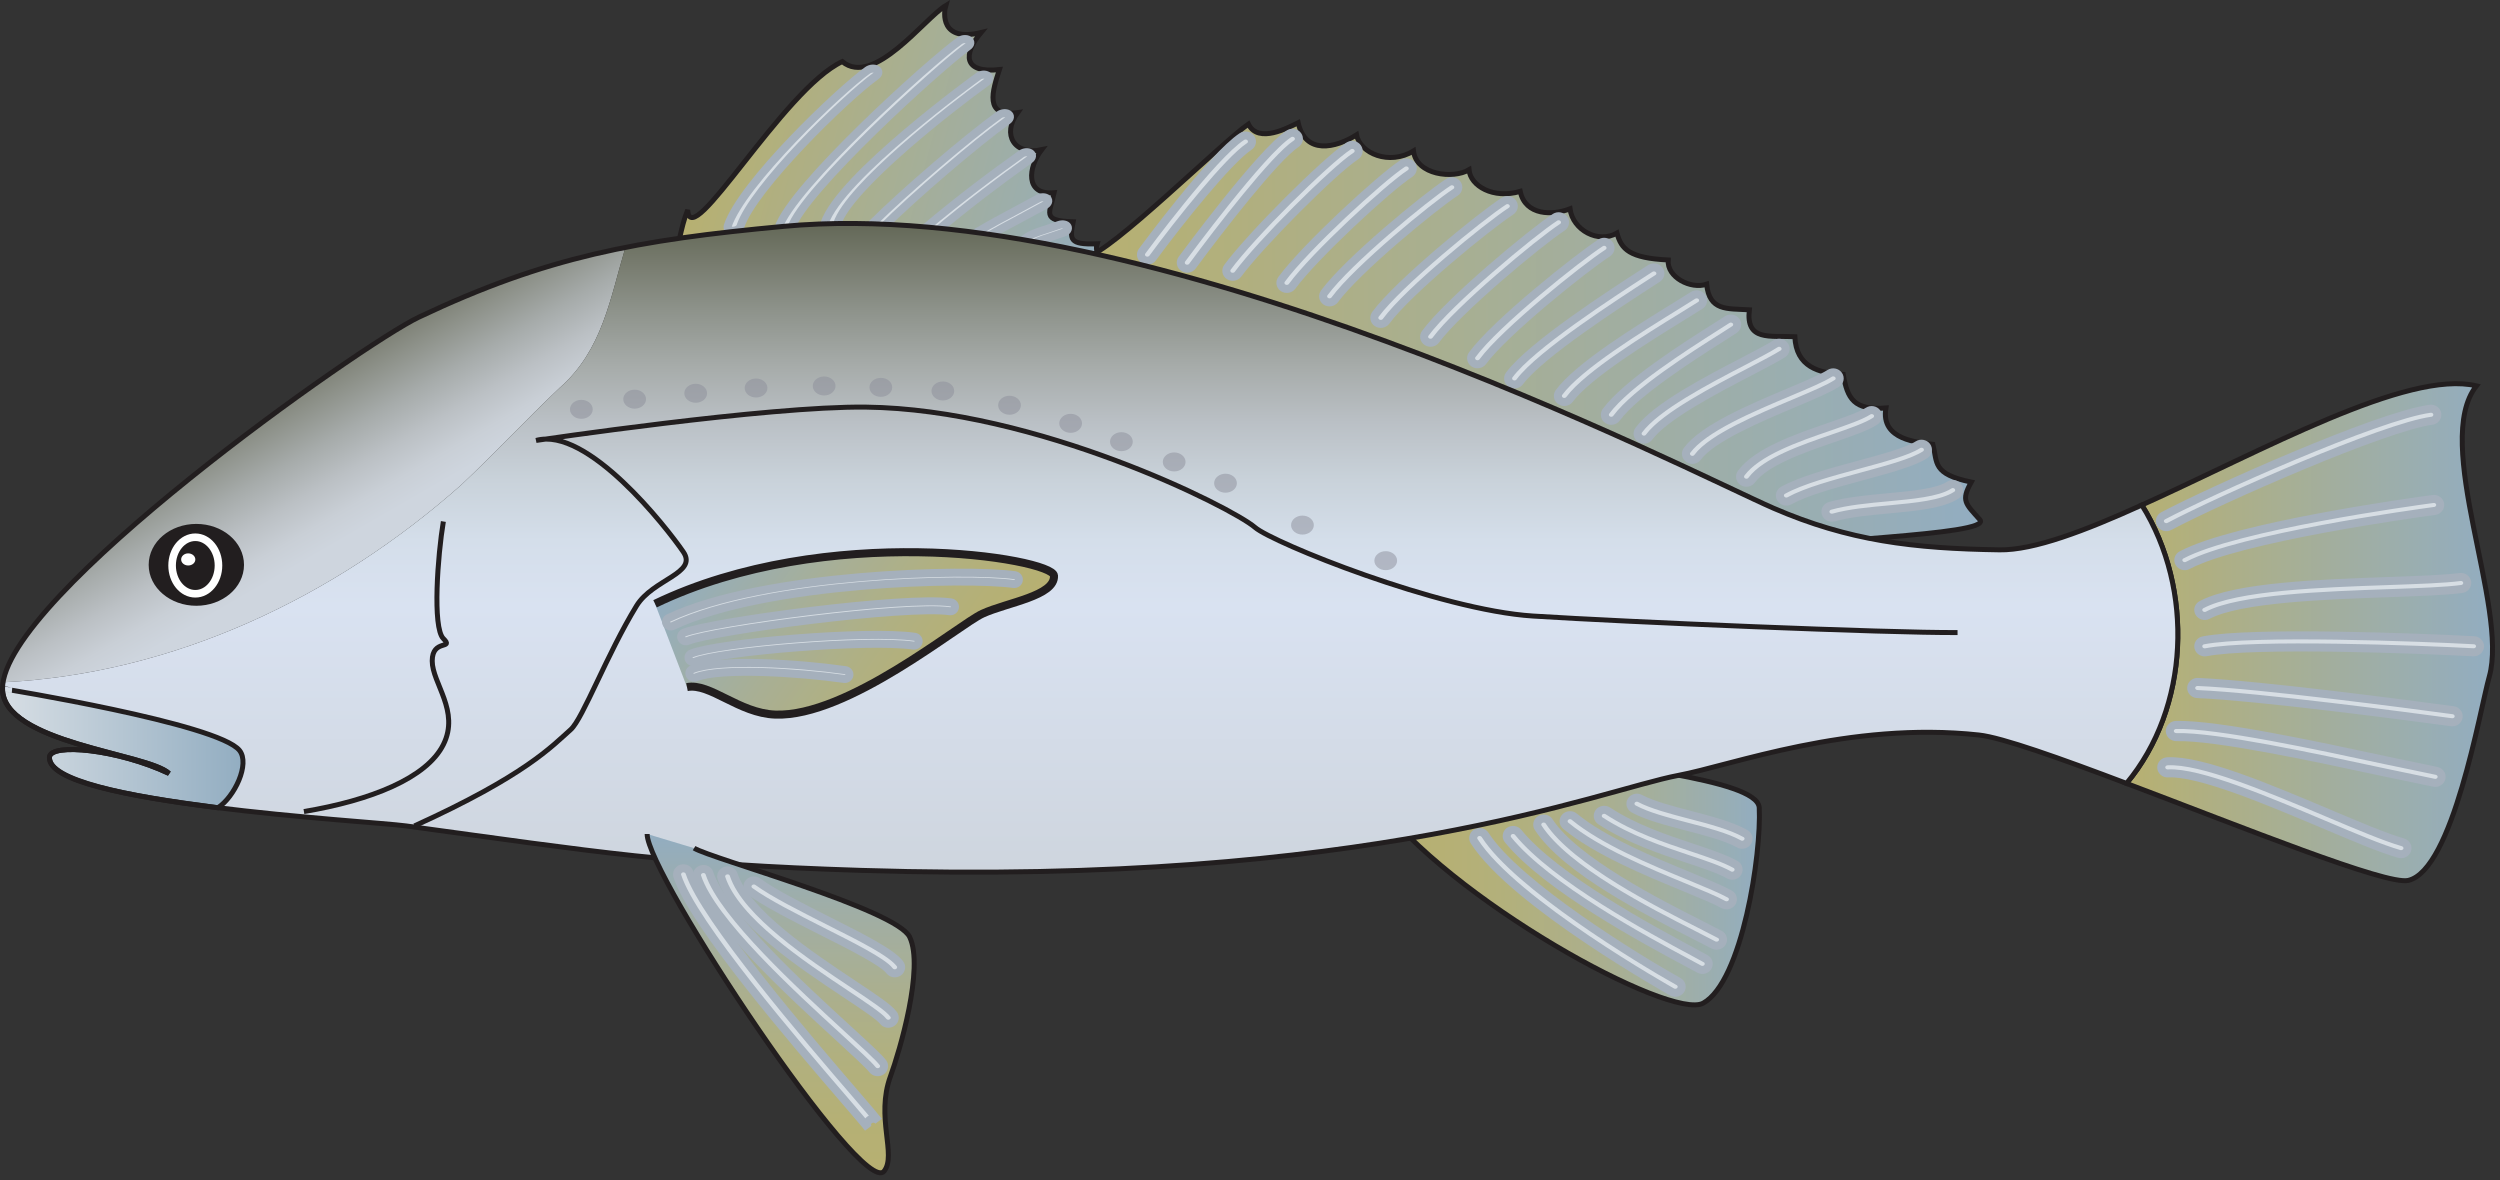 
        <svg xmlns:rdf="http://www.w3.org/1999/02/22-rdf-syntax-ns#" xmlns="http://www.w3.org/2000/svg" xmlns:cc="http://creativecommons.org/ns#" xmlns:xlink="http://www.w3.org/1999/xlink" xmlns:dc="http://purl.org/dc/elements/1.1/" x="0px" y="0px" width="502" height="237" viewBox="0 0 502 237" xml:space="preserve">
            <rect x="0" y="0" width="502" height="237" fill="#333333" stroke="none"/>
            <title>Argyrosomus spp. (Mulloway)</title>
            <desc xmlns:ian_image_library="https://ian.umces.edu/media-library/">
                <ian_image_library:title>Argyrosomus spp. (Mulloway)</ian_image_library:title>
                <ian_image_library:descr>Illustration of Argyrosomus spp. (Mulloway)</ian_image_library:descr>
                <ian_image_library:scene>
                    <ian_image_library:contains>Animalia, Chordata, Actinopterygii, Perciformes, Percoidei, Percoidea, Sciaenidae, Argyrosomus, Mulloway</ian_image_library:contains>
                    <ian_image_library:when>2011-01-18</ian_image_library:when>
                </ian_image_library:scene>
            </desc>
            
<defs>
</defs>
<g id="ian_symbols_fdd9a81bec1b78d4692919ec91b1fb8f">
	<g>
		<linearGradient id="ian_symbols_4835b0466122fa6415bd6e2db22be00f" gradientUnits="userSpaceOnUse" x1="276.116" y1="176.317" x2="353.292" y2="176.317">
			<stop  offset="0.006" style="stop-color:#B7B071"/>
			<stop  offset="0.172" style="stop-color:#B6B074"/>
			<stop  offset="0.349" style="stop-color:#B2B07C"/>
			<stop  offset="0.531" style="stop-color:#ADAF89"/>
			<stop  offset="0.716" style="stop-color:#A4AF9C"/>
			<stop  offset="0.902" style="stop-color:#99AEB3"/>
			<stop  offset="1" style="stop-color:#92ADC1"/>
		</linearGradient>
		<path fill="url(#ian_symbols_4835b0466122fa6415bd6e2db22be00f)" stroke="#221E1F" stroke-width="1.003" d="M314.258,150.854c5.854,3.177,38.705,5.229,38.998,11.344
			c0.454,9.299-3.422,34.873-11.235,39.224c-6.503,3.63-51.346-20.98-65.904-41.254"/>
			<linearGradient id="ian_symbols_0c4bd8158ea79a543129623280dc551b" gradientUnits="userSpaceOnUse" x1="211.205" y1="28.548" x2="302.079" y2="28.548" gradientTransform="matrix(1 0 -0.272 1 -62.149 0.003)">
			<stop  offset="0.006" style="stop-color:#B7B071"/>
			<stop  offset="1" style="stop-color:#92ADC1"/>
		</linearGradient>
		<path fill="url(#ian_symbols_0c4bd8158ea79a543129623280dc551b)" stroke="#221E1F" stroke-width="1.003" d="M135.038,51.464c1.581-2.33,1.451-5.329,3.048-9.315
			c0.458,9.013,19.19-24.28,31.042-29.782c6.284,5.225,16.462-8.612,20.783-11.257c-0.402,1.357-1.174,7.428,7.085,5.423
			c-3.605,4.321-3.657,8.242,3.688,7.441c-1.355,4.173-3.197,9.65,3.648,8.643c-3.22,4.426-0.645,8.653,4.827,7.45
			c-2.708,3.517-3.402,9.206,2.514,8.634c-0.799,3.964-2.734,5.691,3.826,5.833c-0.671,3.469-0.92,4.65,4.8,4.422
			c-0.985,2.835,3.596,4.597,4.378,7.034L135.038,51.464z"/>
		<linearGradient id="ian_symbols_51cfe8ee661ee134b9f6b0ab7918fa21" gradientUnits="userSpaceOnUse" x1="218.248" y1="67.683" x2="397.697" y2="67.683">
			<stop  offset="0.006" style="stop-color:#B7B071"/>
			<stop  offset="1" style="stop-color:#92ADC1"/>
		</linearGradient>
		<path fill="url(#ian_symbols_51cfe8ee661ee134b9f6b0ab7918fa21)" stroke="#221E1F" stroke-width="1.003" d="M218.248,51.534c4.689-0.726,26.992-22.833,32.429-26.622
			c2.001,4.047,8.074,0.669,9.997-0.269c1.412,6.447,7.426,5.143,11.723,2.437c0.701,3.719,6.57,6.207,11.433,3.232
			c0.557,4.862,7.988,5.67,11.146,3.782c0.289,3.236,4.862,5.942,10.283,4.334c1.032,4.934,6.572,4.852,9.999,3.501
			c0.576,4.325,5.707,7.027,9.427,4.877c0.866,3.242,2.5,5.016,10.29,5.398c-0.286,3.514,4.577,5.938,7.714,4.865
			c0.576,5.408,4,4.871,8.577,5.139c-0.726,6.355,4.112,5.159,9.137,5.398c0.268,6.042,4.727,7.33,9.72,7.58
			c0.833,4.871,2.142,7.263,8.572,6.736c-1.139,6.513,6.6,6.907,9.431,7.295c0.942,3.747-0.159,5.95,7.707,7.589
			c-2.124,3.776-1.144,4.313,1.725,7.548c2.857,3.254-38.127,3.987-43.441,6.364L218.248,51.534z"/>
		<linearGradient id="ian_symbols_93c1116e081be484c568969e99e95298" gradientUnits="userSpaceOnUse" x1="427.003" y1="126.948" x2="500.502" y2="126.948">
			<stop  offset="0.006" style="stop-color:#B7B071"/>
			<stop  offset="1" style="stop-color:#92ADC1"/>
		</linearGradient>
		<path fill="url(#ian_symbols_93c1116e081be484c568969e99e95298)" stroke="#221E1F" stroke-width="1.003" d="M497.271,77.477
			c-13.919-3.309-43.167,13.116-67.192,23.935c10.571,16.978,9.558,40.739-3.076,55.896c23.505,8.883,52.17,20.48,56.563,19.483
			c8.969-2.03,14.428-34.327,16.287-40.941C503.773,121.919,488.275,88.819,497.271,77.477z"/>
		<linearGradient id="ian_symbols_e9f1c35ab0b412141d8bcbca1c2b9f63" gradientUnits="userSpaceOnUse" x1="55.466" y1="80.118" x2="73.969" y2="112.166">
			<stop  offset="0" style="stop-color:#7E8176"/>
			<stop  offset="0.122" style="stop-color:#8D9189"/>
			<stop  offset="0.335" style="stop-color:#A6ABAA"/>
			<stop  offset="0.533" style="stop-color:#BBC0C4"/>
			<stop  offset="0.708" style="stop-color:#C9CFD6"/>
			<stop  offset="0.843" style="stop-color:#CED5DE"/>
		</linearGradient>
		<path fill="url(#ian_symbols_e9f1c35ab0b412141d8bcbca1c2b9f63)" d="M112.377,77.881c8.627-7.567,10.16-18.076,13.209-28.203c-13.773,2.727-26.301,6.818-41.499,14.016
			c-10.981,5.19-80.387,53.995-83.472,73.315c34.289-1.718,66.621-17.086,92.044-39.679
			C99.514,90.858,105.521,84.371,112.377,77.881z"/>
		<g>
			<path fill="#D7DEE4" stroke="#A5B0BC" stroke-width="1.616" d="M296.441,167.234c-0.596,0.354-0.796,1.1-0.439,1.671
				c7.968,12.447,39.441,30.109,39.743,30.28c0.618,0.348,1.406,0.142,1.759-0.43c0.361-0.567,0.158-1.325-0.453-1.657
				c-8.034-4.467-32.444-19.437-38.841-29.45C297.844,167.093,297.056,166.888,296.441,167.234z"/>
		</g>
		<g>
			<path fill="#D7DEE4" stroke="#A5B0BC" stroke-width="1.616" d="M303.045,166.903c-0.555,0.418-0.661,1.181-0.241,1.715
				c7.776,9.542,27.489,20.14,35.917,24.645l2.467,1.327c0.612,0.341,1.403,0.139,1.747-0.424c0.361-0.604,0.17-1.325-0.45-1.66
				l-2.509-1.367c-8.285-4.436-27.688-14.841-35.13-24.008C304.409,166.591,303.604,166.499,303.045,166.903z"/>
		</g>
		<g>
			<path fill="#D7DEE4" stroke="#A5B0BC" stroke-width="1.616" d="M309.294,164.543c-0.604,0.359-0.791,1.101-0.424,1.676
				c5.548,8.501,22.244,16.937,31.216,21.479l3.949,2.033c0.627,0.331,1.448,0.123,1.786-0.458c0.337-0.601,0.145-1.307-0.48-1.639
				l-4.037-2.074c-8.128-4.123-25.062-12.665-30.24-20.626C310.696,164.375,309.905,164.186,309.294,164.543z"/>
		</g>
		<g>
			<path fill="#D7DEE4" stroke="#A5B0BC" stroke-width="1.616" d="M314.289,164.106c-0.47,0.496-0.418,1.263,0.129,1.718
				c6.209,5.114,16.36,9.287,23.769,12.336c3.342,1.377,6.212,2.552,7.848,3.464c0.614,0.331,1.404,0.154,1.766-0.439
				c0.354-0.58,0.146-1.325-0.462-1.653c-1.761-0.976-4.706-2.188-8.117-3.6c-7.259-2.977-17.206-7.07-23.118-11.948
				C315.568,163.545,314.754,163.598,314.289,164.106z"/>
		</g>
		<g>
			<path fill="#D7DEE4" stroke="#A5B0BC" stroke-width="1.616" d="M321.06,163.128c-0.412,0.557-0.266,1.319,0.317,1.704
				c5.716,3.707,12.259,5.885,17.508,7.641c3.389,1.13,6.291,2.09,8.311,3.213c0.597,0.341,1.389,0.134,1.736-0.444
				c0.359-0.571,0.154-1.323-0.45-1.664c-2.22-1.213-5.228-2.229-8.732-3.396c-5.386-1.806-11.479-3.816-16.899-7.361
				C322.259,162.446,321.459,162.582,321.06,163.128z"/>
		</g>
		<g>
			<path fill="#D7DEE4" stroke="#A5B0BC" stroke-width="1.616" d="M327.564,160.786c-0.358,0.608-0.121,1.329,0.492,1.66
				c2.722,1.471,6.531,2.456,10.579,3.517c3.9,1.005,7.938,2.059,10.541,3.492c0.62,0.354,1.395,0.154,1.751-0.437
				c0.376-0.563,0.163-1.307-0.446-1.642c-2.909-1.615-7.102-2.715-11.169-3.77c-3.693-0.966-7.529-1.97-9.996-3.276
				C328.705,160,327.919,160.208,327.564,160.786z"/>
		</g>
		<g>
			<path fill="#D7DEE4" stroke="#A5B0BC" stroke-width="1.616" d="M249.38,27.422c-5.916,3.858-19.915,22.824-20.046,23.013
				c-0.399,0.55-0.26,1.307,0.316,1.686c0.581,0.386,1.381,0.259,1.796-0.297c5.333-7.261,15.318-19.743,19.393-22.4
				c0.59-0.373,0.73-1.13,0.33-1.692C250.768,27.173,249.955,27.046,249.38,27.422z"/>
		</g>
		<g>
			<path fill="#D7DEE4" stroke="#A5B0BC" stroke-width="1.616" d="M258.799,26.885c-5.593,3.646-20.829,24.295-21.471,25.154
				c-0.404,0.568-0.258,1.316,0.323,1.71c0.587,0.373,1.391,0.241,1.793-0.309c5.368-7.298,16.636-21.833,20.812-24.56
				c0.593-0.379,0.74-1.149,0.345-1.686C260.191,26.633,259.386,26.5,258.799,26.885z"/>
		</g>
		<g>
			<path fill="#D7DEE4" stroke="#A5B0BC" stroke-width="1.616" d="M290.811,36.615c-4.628,2.999-20.189,15.79-24.9,22.195
				c-0.402,0.559-0.26,1.304,0.32,1.689c0.576,0.385,1.372,0.258,1.793-0.303c4.47-6.086,19.851-18.72,24.241-21.581
				c0.595-0.385,0.733-1.149,0.334-1.692C292.2,36.368,291.399,36.229,290.811,36.615z"/>
		</g>
		<g>
			<path fill="#D7DEE4" stroke="#A5B0BC" stroke-width="1.616" d="M301.966,40.4c-4.745,3.065-21.172,16.463-25.777,22.72
				c-0.396,0.562-0.25,1.329,0.328,1.701c0.584,0.382,1.392,0.25,1.803-0.3c4.449-6.064,20.452-19.105,25.086-22.117
				c0.594-0.385,0.748-1.155,0.338-1.689C303.337,40.15,302.535,40.005,301.966,40.4z"/>
		</g>
		<g>
			<path fill="#D7DEE4" stroke="#A5B0BC" stroke-width="1.616" d="M312.248,43.635c-4.796,3.119-21.363,16.905-26.051,23.288
				c-0.404,0.553-0.274,1.298,0.313,1.683c0.594,0.382,1.394,0.247,1.794-0.303c4.455-6.052,20.834-19.705,25.404-22.66
				c0.58-0.373,0.728-1.149,0.31-1.695C313.628,43.396,312.827,43.263,312.248,43.635z"/>
		</g>
		<g>
			<path fill="#D7DEE4" stroke="#A5B0BC" stroke-width="1.616" d="M321.377,48.775c-4.406,2.86-20.952,15.932-25.757,22.464
				c-0.4,0.549-0.248,1.313,0.336,1.699c0.57,0.372,1.379,0.239,1.795-0.322c4.325-5.888,20.209-18.654,25.099-21.827
				c0.581-0.385,0.723-1.156,0.315-1.705C322.783,48.538,321.966,48.377,321.377,48.775z"/>
		</g>
		<g>
			<path fill="#D7DEE4" stroke="#A5B0BC" stroke-width="1.616" d="M331.389,53.895l-1.317,0.853
				c-6.204,4.009-22.665,14.635-27.021,20.554c-0.388,0.547-0.258,1.304,0.32,1.677c0.589,0.397,1.397,0.249,1.795-0.297
				c4.082-5.537,20.266-15.983,26.359-19.926l1.327-0.85c0.581-0.372,0.733-1.139,0.334-1.673
				C332.78,53.668,331.98,53.532,331.389,53.895z"/>
		</g>
		<g>
			<path fill="#D7DEE4" stroke="#A5B0BC" stroke-width="1.616" d="M339.966,59.31l-3.488,2.174
				c-7.285,4.493-19.523,12.015-23.426,17.318c-0.396,0.553-0.253,1.32,0.323,1.693c0.581,0.394,1.379,0.246,1.798-0.31
				c3.608-4.906,16.042-12.564,22.714-16.669l3.539-2.197c0.583-0.372,0.73-1.107,0.344-1.683
				C341.366,59.082,340.555,58.943,339.966,59.31z"/>
		</g>
		<g>
			<path fill="#D7DEE4" stroke="#A5B0BC" stroke-width="1.616" d="M346.824,64.18l-2.279,1.449
				c-6.255,3.969-17.94,11.384-22.061,16.958c-0.396,0.559-0.266,1.317,0.334,1.702c0.583,0.372,1.378,0.239,1.781-0.316
				c3.828-5.203,15.676-12.729,21.397-16.333l2.271-1.459c0.584-0.385,0.734-1.136,0.352-1.673
				C348.214,63.94,347.396,63.804,346.824,64.18z"/>
		</g>
		<g>
			<path fill="#D7DEE4" stroke="#A5B0BC" stroke-width="1.616" d="M356.536,69.029c-1.237,0.808-3.63,2.052-6.38,3.491
				c-7.46,3.867-17.649,9.155-21.098,13.858c-0.398,0.543-0.262,1.31,0.317,1.683c0.581,0.395,1.387,0.259,1.793-0.313
				c3.112-4.208,13.402-9.559,20.223-13.101c2.93-1.534,5.25-2.74,6.613-3.605c0.571-0.375,0.729-1.13,0.312-1.676
				C357.915,68.802,357.119,68.656,356.536,69.029z"/>
		</g>
		<g>
			<path fill="#D7DEE4" stroke="#A5B0BC" stroke-width="1.616" d="M367.39,74.979c-1.41,0.922-4.479,2.219-8.055,3.726
				c-7.702,3.242-17.295,7.283-20.57,11.721c-0.404,0.559-0.248,1.313,0.334,1.698c0.583,0.392,1.392,0.246,1.784-0.31
				c2.859-3.889,12.486-7.93,19.501-10.885c3.823-1.619,6.866-2.904,8.461-3.952c0.592-0.36,0.74-1.118,0.334-1.677
				C368.78,74.752,367.976,74.604,367.39,74.979z"/>
		</g>
		<g>
			<path fill="#D7DEE4" stroke="#A5B0BC" stroke-width="1.616" d="M375.111,82.556c-1.502,0.969-4.589,2.02-7.861,3.163
				c-6.417,2.207-14.434,4.975-17.626,9.297c-0.382,0.549-0.256,1.319,0.319,1.692c0.585,0.392,1.388,0.269,1.798-0.303
				c2.724-3.688,10.294-6.314,16.39-8.404c3.579-1.237,6.671-2.301,8.43-3.444c0.574-0.385,0.736-1.139,0.337-1.688
				C376.492,82.319,375.69,82.174,375.111,82.556z"/>
		</g>
		<g>
			<path fill="#D7DEE4" stroke="#A5B0BC" stroke-width="1.616" d="M385.113,89.306c-2.052,1.335-6.853,2.642-11.917,4.012
				c-5.657,1.537-11.502,3.119-15.146,5.126c-0.626,0.334-0.827,1.092-0.468,1.661c0.365,0.581,1.152,0.789,1.753,0.448
				c3.382-1.869,9.06-3.4,14.566-4.899c5.512-1.496,10.261-2.785,12.661-4.337c0.59-0.385,0.735-1.14,0.346-1.692
				C386.496,89.078,385.688,88.933,385.113,89.306z"/>
		</g>
		<g>
			<path fill="#D7DEE4" stroke="#A5B0BC" stroke-width="1.616" d="M391.39,97.421c-2.324,1.503-7.402,1.982-12.298,2.434
				c-4.014,0.376-8.192,0.764-11.617,1.721c-0.685,0.189-1.067,0.874-0.876,1.519c0.204,0.641,0.914,0.994,1.604,0.817
				c3.183-0.903,7.237-1.275,11.14-1.629c5.476-0.518,10.631-0.998,13.512-2.86c0.579-0.372,0.727-1.143,0.328-1.701
				C392.781,97.176,391.983,97.027,391.39,97.421z"/>
		</g>
		<g>
			<path fill="#D7DEE4" stroke="#A5B0BC" stroke-width="1.616" d="M270.808,29.307c-4.708,3.068-19.721,18.085-24.328,24.361
				c-0.409,0.565-0.262,1.307,0.313,1.698c0.582,0.373,1.403,0.24,1.797-0.3c4.406-5.998,19.228-20.864,23.676-23.746
				c0.578-0.382,0.732-1.143,0.325-1.689C272.2,29.073,271.397,28.934,270.808,29.307z"/>
		</g>
		<g>
			<path fill="#D7DEE4" stroke="#A5B0BC" stroke-width="1.616" d="M281.664,32.82c-4.563,2.974-19.6,16.848-24.33,23.286
				c-0.398,0.558-0.251,1.316,0.319,1.688c0.581,0.382,1.389,0.246,1.795-0.293c4.502-6.137,19.347-19.857,23.684-22.657
				c0.588-0.394,0.726-1.164,0.322-1.701C283.054,32.583,282.253,32.448,281.664,32.82z"/>
		</g>
		<g>
			<path fill="#D7DEE4" stroke="#A5B0BC" stroke-width="1.616" d="M174.207,14.119c-5.646,4.041-25.307,22.748-28.086,31.278
				c-0.152,0.505,0.267,0.925,0.988,0.941c0.693,0.012,1.4-0.373,1.561-0.865c2.499-7.64,21.044-25.785,27.249-30.243
				c0.556-0.385,0.609-0.947,0.131-1.256C175.58,13.658,174.754,13.728,174.207,14.119z"/>
		</g>
		<g>
			<path fill="#D7DEE4" stroke="#A5B0BC" stroke-width="1.616" d="M192.685,8.184c-6.168,4.42-33.687,29.315-36.389,37.618
				c-0.156,0.508,0.278,0.921,0.983,0.938c0.693,0.013,1.408-0.373,1.575-0.875c2.488-7.627,29.875-32.496,35.535-36.553
				c0.543-0.379,0.612-0.956,0.136-1.266C194.062,7.723,193.225,7.792,192.685,8.184z"/>
		</g>
		<g>
			<path fill="#D7DEE4" stroke="#A5B0BC" stroke-width="1.616" d="M196.461,15.328c-0.284,0.199-27.842,20.128-30.915,29.573
				c-0.156,0.496,0.276,0.922,0.983,0.941c0.703,0.016,1.4-0.376,1.571-0.878c2.424-7.434,23.032-23.475,30.058-28.516
				c0.549-0.392,0.611-0.963,0.144-1.263C197.826,14.864,196.999,14.931,196.461,15.328z"/>
		</g>
		<g>
			<path fill="#D7DEE4" stroke="#A5B0BC" stroke-width="1.616" d="M200.626,23.066c-6.405,4.59-19.045,15.414-25.504,21.854
				c-0.45,0.438-0.348,0.991,0.222,1.215c0.553,0.23,1.375,0.05,1.837-0.392c6.391-6.364,18.848-17.034,25.168-21.561
				c0.535-0.389,0.604-0.957,0.132-1.272C202.004,22.608,201.18,22.674,200.626,23.066z"/>
		</g>
		<g>
			<path fill="#D7DEE4" stroke="#A5B0BC" stroke-width="1.616" d="M205.072,30.904c-5.657,4.05-11.95,8.678-19.629,15.146
				c-0.494,0.426-0.481,0.982,0.046,1.26c0.521,0.258,1.353,0.135,1.848-0.278c7.604-6.402,13.834-10.999,19.433-15.008
				c0.554-0.385,0.614-0.957,0.137-1.263C206.439,30.446,205.612,30.516,205.072,30.904z"/>
		</g>
		<g>
			<path fill="#D7DEE4" stroke="#A5B0BC" stroke-width="1.616" d="M208.477,39.85l-4.872,2.639
				c-2.326,1.235-4.524,2.403-7.259,4.019c-0.606,0.357-0.761,0.922-0.349,1.276c0.401,0.356,1.218,0.356,1.813,0
				c2.667-1.573,4.82-2.728,7.134-3.946l4.92-2.658c0.624-0.341,0.8-0.903,0.44-1.275C209.923,39.541,209.096,39.512,208.477,39.85z
				"/>
		</g>
		<g>
			<path fill="#D7DEE4" stroke="#A5B0BC" stroke-width="1.616" d="M212.681,45.163l-2.638,0.887
				c-1.808,0.572-3.381,1.058-4.677,2.245c-0.479,0.448-0.408,0.995,0.146,1.231c0.542,0.265,1.376,0.107,1.842-0.322
				c0.739-0.694,1.614-0.972,3.363-1.528l2.869-0.972c0.672-0.215,1.007-0.745,0.791-1.184
				C214.159,45.072,213.356,44.93,212.681,45.163z"/>
		</g>
		<g>
			<path fill="#D7DEE4" stroke="#A5B0BC" stroke-width="1.616" d="M487.953,82.083c-10.549,1.417-44.277,16.561-53.588,21.485
				c-0.62,0.332-0.855,1.077-0.501,1.658c0.345,0.581,1.136,0.798,1.75,0.479c10.386-5.493,43.117-19.926,52.706-21.22
				c0.697-0.083,1.185-0.714,1.086-1.371C489.312,82.445,488.672,81.997,487.953,82.083z"/>
		</g>
		<g>
			<path fill="#D7DEE4" stroke="#A5B0BC" stroke-width="1.616" d="M488.524,100.2c-4.015,0.533-39.566,5.461-50.456,11.22
				c-0.621,0.315-0.845,1.063-0.491,1.644c0.342,0.578,1.138,0.799,1.747,0.465c10.489-5.544,45.588-10.393,49.571-10.936
				c0.688-0.082,1.18-0.713,1.091-1.37C489.891,100.566,489.22,100.096,488.524,100.2z"/>
		</g>
		<g>
			<path fill="#D7DEE4" stroke="#A5B0BC" stroke-width="1.616" d="M493.966,115.867c-3.07,0.407-8.309,0.587-14.34,0.805
				c-13.646,0.474-30.607,1.067-37.543,4.735c-0.639,0.334-0.854,1.067-0.507,1.648c0.351,0.594,1.131,0.808,1.753,0.479
				c6.396-3.385,23.728-3.984,36.382-4.429c6.124-0.218,11.396-0.404,14.601-0.84c0.712-0.092,1.204-0.705,1.099-1.38
				C495.309,116.239,494.663,115.756,493.966,115.867z"/>
		</g>
		<g>
			<path fill="#D7DEE4" stroke="#A5B0BC" stroke-width="1.616" d="M442.438,128.583c-0.693,0.132-1.139,0.767-0.994,1.437
				c0.132,0.656,0.829,1.079,1.512,0.956c9.439-1.853,42.757-0.581,53.673,0c0.708,0.041,1.321-0.477,1.364-1.14
				c0.039-0.663-0.502-1.247-1.211-1.275C485.763,127.968,452.156,126.686,442.438,128.583z"/>
		</g>
		<g>
			<path fill="#D7DEE4" stroke="#A5B0BC" stroke-width="1.616" d="M439.993,138.088c-0.044,0.672,0.521,1.243,1.216,1.282
				c12.517,0.539,42.216,4.46,51.021,5.65c0.719,0.098,1.37-0.359,1.462-1.025c0.098-0.663-0.396-1.285-1.091-1.38
				c-8.821-1.193-38.64-5.131-51.261-5.68C440.629,136.907,440.02,137.422,439.993,138.088z"/>
		</g>
		<g>
			<path fill="#D7DEE4" stroke="#A5B0BC" stroke-width="1.616" d="M436.942,145.57c-0.704,0.021-1.26,0.59-1.245,1.256
				c0.026,0.672,0.605,1.19,1.32,1.19c7.854-0.209,27.973,4.126,41.293,6.985l10.434,2.179c0.688,0.146,1.343-0.278,1.508-0.935
				c0.157-0.663-0.303-1.301-0.997-1.452l-10.393-2.169C465.448,149.737,445.139,145.361,436.942,145.57z"/>
		</g>
		<g>
			<path fill="#D7DEE4" stroke="#A5B0BC" stroke-width="1.616" d="M435.203,152.868c-0.72,0.044-1.254,0.619-1.226,1.288
				c0.046,0.659,0.653,1.19,1.354,1.146c6.206-0.338,19.928,5.464,30.948,10.11c6.337,2.684,11.812,5.007,15.473,6.052
				c0.684,0.206,1.399-0.167,1.616-0.798c0.204-0.647-0.183-1.326-0.862-1.525c-3.507-1.011-9.188-3.41-15.195-5.95
				C455.465,158.197,442.021,152.503,435.203,152.868z"/>
		</g>
		<linearGradient id="ian_symbols_ae16de51326ef3a419718c063eb71a22" gradientUnits="userSpaceOnUse" x1="218.906" y1="175.135" x2="218.906" y2="44.87">
			<stop  offset="0" style="stop-color:#CED5DE"/>
			<stop  offset="0.41" style="stop-color:#D9E2F1"/>
			<stop  offset="0.511" style="stop-color:#D4DEEA"/>
			<stop  offset="0.604" style="stop-color:#C9D2DA"/>
			<stop  offset="0.694" style="stop-color:#BAC0C5"/>
			<stop  offset="0.782" style="stop-color:#A6ABA9"/>
			<stop  offset="0.868" style="stop-color:#8D928A"/>
			<stop  offset="0.952" style="stop-color:#737769"/>
			<stop  offset="1" style="stop-color:#636857"/>
		</linearGradient>
		<path fill="url(#ian_symbols_ae16de51326ef3a419718c063eb71a22)" d="M430.079,101.412c-11.452,5.187-21.728,9.104-28.566,8.997
			c-17.389-0.259-30.324-1.834-45.369-8.353C340,95.08,231.104,38.556,157.379,45.451c-12.067,1.114-22.228,2.352-31.793,4.227
			c-3.049,10.127-4.582,20.636-13.209,28.203c-6.855,6.49-12.863,12.978-19.716,19.449c-25.424,22.593-57.756,37.961-92.044,39.679
			c-0.07,0.436-0.115,0.871-0.115,1.275c0,10.938,29.148,12.969,33.437,17.019c-10.279-4.858-23.87-6.178-24.006-3.243
			c-0.439,9.335,64.03,12.754,71.575,13.783c38.58,5.272,53.447,7.734,91.305,8.928c102.434,3.235,148.492-16.094,164.155-19.064
			c10.721-2.007,34.3-10.944,60.407-8.115c4.615,0.498,16.297,4.665,29.628,9.717C439.637,142.151,440.65,118.39,430.079,101.412z"
			/>
			<linearGradient id="ian_symbols_7a35aa68254406744515d93dbdb37948" gradientUnits="userSpaceOnUse" x1="227.141" y1="142.992" x2="173.06" y2="111.769" gradientTransform="matrix(0.995 0.097 -0.097 0.995 -17.835 -23.633)">
			<stop  offset="0.006" style="stop-color:#B7B071"/>
			<stop  offset="0.145" style="stop-color:#B5B076"/>
			<stop  offset="0.344" style="stop-color:#B0B082"/>
			<stop  offset="0.579" style="stop-color:#A8AF95"/>
			<stop  offset="0.838" style="stop-color:#9BAEAF"/>
			<stop  offset="1" style="stop-color:#92ADC1"/>
		</linearGradient>
		<path fill="url(#ian_symbols_7a35aa68254406744515d93dbdb37948)" stroke="#221E1F" stroke-width="1.616" d="M131.531,121.24c34.43-16.574,79.903-9.139,80.11-5.642
			c0.236,4.072-9.42,5.367-14.353,7.627c-4.775,2.203-27.1,20.791-41.6,20.267c-7.32-0.262-13.108-6.427-17.741-5.524"/>
		<path fill="none" stroke="#221E1F" stroke-width="1.003" d="M83.221,165.843c22.3-10.137,27.627-16.012,31.395-19.357
			c2.402-2.141,7.309-15.219,13.191-24.819c3.295-5.398,12.371-6.522,9.395-10.859c-3.397-4.953-19.251-25.208-29.548-22.369
			c0,0,46.508-6.93,66.199-6.692c34.294,0.403,73.475,20.131,78.154,24.156c3.529,3.062,36.947,16.596,55.82,17.798
			c18.857,1.203,71.304,3.409,85.249,3.318"/>
		<path fill="#221E1F" stroke="#221E1F" stroke-width="1.303" d="M30.506,113.427c0,4.173,3.99,7.561,8.91,7.561
			c4.933,0,8.929-3.387,8.929-7.561c0-4.199-3.996-7.573-8.929-7.573C34.496,105.854,30.506,109.228,30.506,113.427z"/>
		<path fill="#221E1F" stroke="#FFFFFF" stroke-width="1.523" d="M43.87,113.55c0,3.141-2.082,5.679-4.647,5.679
			c-2.587,0-4.665-2.539-4.665-5.679c0-3.129,2.078-5.67,4.665-5.67C41.788,107.88,43.87,110.421,43.87,113.55z"/>
		<path fill="#FFFFFF" d="M39.223,112.338c0,0.675-0.638,1.212-1.43,1.212c-0.79,0-1.417-0.537-1.417-1.212
			c0-0.663,0.627-1.222,1.417-1.222C38.585,111.116,39.223,111.675,39.223,112.338z"/>
		<linearGradient id="ian_symbols_723d638b01b5d38479f624ba60180a07" gradientUnits="userSpaceOnUse" x1="0.501" y1="150.241" x2="48.798" y2="150.241">
			<stop  offset="0" style="stop-color:#D7DEE4"/>
			<stop  offset="1" style="stop-color:#92ADC1"/>
		</linearGradient>
		<path fill="url(#ian_symbols_723d638b01b5d38479f624ba60180a07)" stroke="#221E1F" stroke-width="1.003" d="M48.096,150.69c2.148,2.715-1.013,9.338-4.339,11.507
			C24.95,159.764,9.709,156.83,9.933,152.06c0.136-2.935,13.727-1.615,24.006,3.243c-4.289-4.05-33.437-6.08-33.437-17.019
			C0.501,138.284,43.813,145.279,48.096,150.69z"/>
		<path fill="none" stroke="#221E1F" stroke-width="1.003" d="M430.079,101.412c-11.452,5.187-21.728,9.104-28.566,8.997
			c-17.389-0.259-30.324-1.834-45.369-8.353C340,95.08,231.104,38.556,157.379,45.451c-29.456,2.746-47.555,6.039-73.292,18.243
			c-11.233,5.316-83.586,56.229-83.586,74.59c0,10.938,29.148,12.969,33.437,17.019c-10.279-4.858-23.87-6.178-24.006-3.243
			c-0.439,9.335,64.03,12.754,71.575,13.783c38.58,5.272,53.447,7.734,91.305,8.928c102.434,3.235,148.492-16.094,164.155-19.064
			c10.721-2.007,34.3-10.944,60.407-8.115c4.615,0.498,16.297,4.665,29.628,9.717C439.637,142.151,440.65,118.39,430.079,101.412z"
			/>
		<path fill="#D7DEE4" stroke="#A5B0BC" stroke-width="1.616" d="M134.261,124.097c-0.461,0.225-0.646,0.752-0.407,1.188
			c0.23,0.441,0.802,0.638,1.266,0.41c18.744-8.865,59.033-9.768,68.396-8.435c0.511,0.076,0.993-0.259,1.061-0.745
			c0.075-0.486-0.286-0.941-0.8-1.013C194.271,114.141,153.351,115.081,134.261,124.097z"/>
		<path fill="#D7DEE4" stroke="#A5B0BC" stroke-width="1.616" d="M137.336,127.052c-0.477,0.195-0.691,0.72-0.484,1.175
			c0.208,0.457,0.767,0.662,1.241,0.467c5.133-2.094,43.902-7.211,52.593-5.966c0.513,0.072,0.985-0.256,1.061-0.742
			c0.073-0.482-0.287-0.944-0.803-1.022C181.751,119.651,142.733,124.854,137.336,127.052z"/>
		<path fill="#D7DEE4" stroke="#A5B0BC" stroke-width="1.616" d="M138.824,131.229c-0.481,0.192-0.694,0.72-0.492,1.175
			c0.215,0.444,0.773,0.659,1.247,0.463c5.007-2.046,34.668-4.546,43.813-3.239c0.513,0.074,0.992-0.265,1.063-0.75
			c0.071-0.487-0.289-0.938-0.805-1.011C174.037,126.496,144.114,129.069,138.824,131.229z"/>
		<path fill="#D7DEE4" stroke="#A5B0BC" stroke-width="1.616" d="M138.987,134.376c-0.478,0.189-0.691,0.719-0.481,1.174
			c0.21,0.454,0.767,0.656,1.239,0.461c4.868-1.979,20.622-0.985,29.75,0.315c0.51,0.083,0.986-0.265,1.062-0.751
			c0.068-0.486-0.292-0.935-0.807-1.007C160.143,133.195,144.242,132.226,138.987,134.376z"/>
		<path fill="none" stroke="#221E1F" stroke-width="1.003" d="M89.027,104.714c-1.119,6.724-2.239,21.283,0,23.519
			c2.241,2.241-2.239,0-2.239,4.483c0,4.481,5.603,10.079,2.239,16.8c-3.36,6.724-14.561,11.201-28.001,13.441"/>
		<g opacity="0.5">
			<path fill="#8B8D9A" d="M119.021,82.196c0,1.051-1.021,1.903-2.285,1.903c-1.261,0-2.284-0.852-2.284-1.903
				c0-1.058,1.023-1.91,2.284-1.91C117.999,80.286,119.021,81.139,119.021,82.196z"/>
		</g>
		<g opacity="0.5">
			<path fill="#8B8D9A" d="M129.722,80.15c0,1.051-1.023,1.91-2.284,1.91c-1.261,0-2.286-0.859-2.286-1.91s1.024-1.903,2.286-1.903
				C128.699,78.247,129.722,79.099,129.722,80.15z"/>
		</g>
		<g opacity="0.5">
			<path fill="#8B8D9A" d="M141.98,78.966c0,1.055-1.023,1.907-2.283,1.907c-1.266,0-2.285-0.853-2.285-1.907
				c0-1.047,1.02-1.906,2.285-1.906C140.957,77.06,141.98,77.919,141.98,78.966z"/>
		</g>
		<g opacity="0.5">
			<path fill="#8B8D9A" d="M154.096,77.909c0,1.054-1.023,1.907-2.282,1.907c-1.26,0-2.285-0.853-2.285-1.907
				c0-1.048,1.025-1.907,2.285-1.907C153.073,76.002,154.096,76.861,154.096,77.909z"/>
		</g>
		<g opacity="0.5">
			<path fill="#8B8D9A" d="M167.773,77.505c0,1.051-1.025,1.903-2.286,1.903c-1.263,0-2.284-0.852-2.284-1.903
				c0-1.055,1.021-1.91,2.284-1.91C166.748,75.595,167.773,76.451,167.773,77.505z"/>
		</g>
		<g opacity="0.5">
			<ellipse fill="#8B8D9A" cx="176.872" cy="77.78" rx="2.285" ry="1.907"/>
		</g>
		<g opacity="0.5">
			<path fill="#8B8D9A" d="M191.608,78.505c0,1.055-1.022,1.907-2.282,1.907c-1.264,0-2.286-0.853-2.286-1.907
				c0-1.054,1.021-1.906,2.286-1.906C190.586,76.599,191.608,77.451,191.608,78.505z"/>
		</g>
		<g opacity="0.5">
			<path fill="#8B8D9A" d="M204.994,81.372c0,1.051-1.024,1.91-2.281,1.91c-1.265,0-2.287-0.859-2.287-1.91
				c0-1.054,1.022-1.906,2.287-1.906C203.969,79.466,204.994,80.318,204.994,81.372z"/>
		</g>
		<g opacity="0.5">
			<path fill="#8B8D9A" d="M217.268,85.002c0,1.055-1.023,1.913-2.282,1.913c-1.263,0-2.286-0.858-2.286-1.913
				c0-1.048,1.022-1.906,2.286-1.906C216.245,83.096,217.268,83.955,217.268,85.002z"/>
		</g>
		<g opacity="0.5">
			<path fill="#8B8D9A" d="M227.461,88.69c0,1.058-1.021,1.907-2.283,1.907c-1.259,0-2.284-0.849-2.284-1.907
				c0-1.054,1.024-1.907,2.284-1.907C226.439,86.783,227.461,87.636,227.461,88.69z"/>
		</g>
		<g opacity="0.5">
			<path fill="#8B8D9A" d="M238.057,92.756c0,1.054-1.024,1.907-2.282,1.907c-1.265,0-2.286-0.853-2.286-1.907
				c0-1.055,1.021-1.907,2.286-1.907C237.032,90.849,238.057,91.701,238.057,92.756z"/>
		</g>
		<g opacity="0.5">
			<path fill="#8B8D9A" d="M248.365,97.027c0,1.061-1.023,1.906-2.287,1.906c-1.258,0-2.281-0.846-2.281-1.906
				c0-1.051,1.023-1.907,2.281-1.907C247.342,95.12,248.365,95.976,248.365,97.027z"/>
		</g>
		<g opacity="0.5">
			<path fill="#8B8D9A" d="M263.816,105.44c0,1.054-1.023,1.907-2.289,1.907c-1.26,0-2.28-0.853-2.28-1.907s1.021-1.907,2.28-1.907
				C262.793,103.533,263.816,104.386,263.816,105.44z"/>
		</g>
		<g opacity="0.5">
			<path fill="#8B8D9A" d="M280.537,112.581c0,1.055-1.022,1.907-2.289,1.907c-1.257,0-2.279-0.853-2.279-1.907
				c0-1.054,1.022-1.906,2.279-1.906C279.515,110.674,280.537,111.526,280.537,112.581z"/>
		</g>
		<linearGradient id="ian_symbols_b9aa24be0083b394453b76623afa582a" gradientUnits="userSpaceOnUse" x1="156.759" y1="235.504" x2="156.759" y2="167.466">
			<stop  offset="0.006" style="stop-color:#B7B071"/>
			<stop  offset="0.151" style="stop-color:#B5B075"/>
			<stop  offset="0.339" style="stop-color:#B1B07F"/>
			<stop  offset="0.549" style="stop-color:#AAAF90"/>
			<stop  offset="0.775" style="stop-color:#A0AEA6"/>
			<stop  offset="1" style="stop-color:#92ADC1"/>
		</linearGradient>
		<path fill="url(#ian_symbols_b9aa24be0083b394453b76623afa582a)" stroke="#221E1F" stroke-width="1.003" d="M129.946,167.466c-0.054,7.98,43.2,73.22,47.581,67.708
			c2.567-3.255-1.733-10.822,1.28-19.055c1.835-5.007,6.795-21.808,3.857-27.964c-2.627-5.556-39.904-15.74-43.291-17.848"/>
		<g>
			<path fill="#D7DEE4" stroke="#A5B0BC" stroke-width="1.616" d="M136.852,174.41c-0.674,0.206-1.043,0.891-0.844,1.521
				c3.146,9.629,23.756,33.596,33.669,45.103c2.39,2.8,4.125,4.799,4.659,5.515c-0.417-0.546-0.281-1.307,0.305-1.701
				c0.573-0.382,1.383-0.246,1.793,0.296c-0.586-0.77-2.243-2.698-4.764-5.634c-9.04-10.522-30.193-35.13-33.213-44.291
				C138.248,174.575,137.537,174.224,136.852,174.41z"/>
		</g>
		<g>
			<path fill="#D7DEE4" stroke="#A5B0BC" stroke-width="1.616" d="M140.847,174.557c-0.668,0.198-1.048,0.87-0.835,1.521
				c2.899,8.852,18.87,23.499,28.415,32.23c3.256,2.999,6.074,5.575,6.768,6.484c0.418,0.54,1.219,0.663,1.787,0.284
				c0.581-0.389,0.717-1.156,0.308-1.695c-0.821-1.08-3.316-3.355-7.085-6.815c-9.36-8.587-25.029-22.954-27.746-31.215
				C142.255,174.698,141.535,174.348,140.847,174.557z"/>
		</g>
		<g>
			<path fill="#D7DEE4" stroke="#A5B0BC" stroke-width="1.616" d="M145.708,174.823c-0.669,0.203-1.048,0.869-0.846,1.513
				c2.795,8.53,16.146,17.398,24.969,23.263c3.484,2.317,6.771,4.499,7.504,5.465c0.411,0.543,1.203,0.672,1.782,0.278
				c0.588-0.386,0.731-1.144,0.309-1.68c-0.925-1.257-3.556-3.027-8.11-6.055c-8.55-5.679-21.46-14.263-23.997-21.988
				C147.104,174.97,146.398,174.616,145.708,174.823z"/>
		</g>
		<g>
			<path fill="#D7DEE4" stroke="#A5B0BC" stroke-width="1.616" d="M150.356,177.271c-0.436,0.523-0.327,1.284,0.245,1.704
				c3.395,2.462,9.019,5.278,14.438,8.028c5.755,2.891,12.261,6.165,13.581,7.927c0.413,0.543,1.21,0.678,1.797,0.293
				c0.559-0.407,0.723-1.158,0.292-1.702c-1.664-2.237-7.602-5.215-14.443-8.655c-5.342-2.702-10.877-5.477-14.108-7.822
				C151.587,176.642,150.786,176.744,150.356,177.271z"/>
		</g>
	</g>
</g>
</svg>
